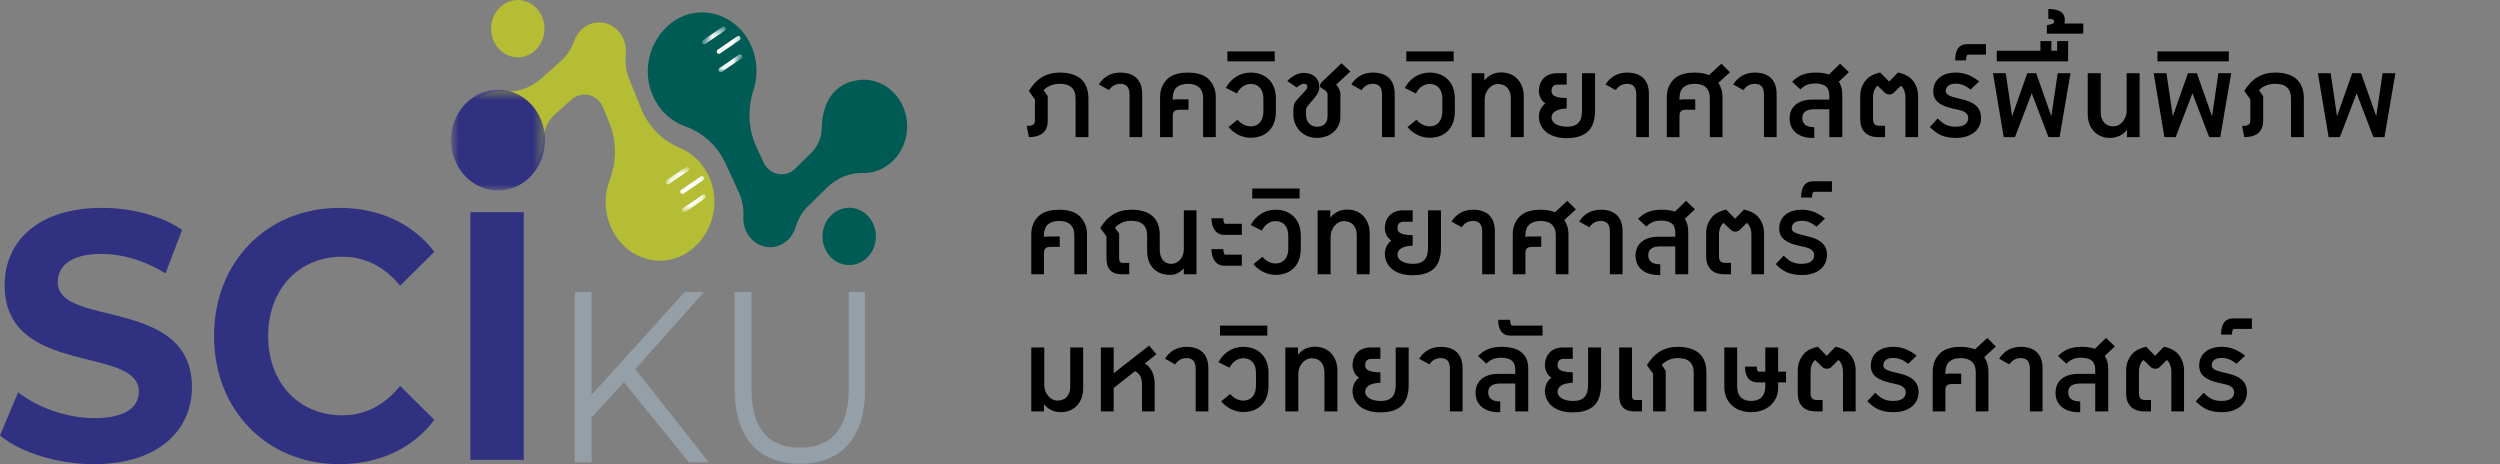 <?xml version="1.0" encoding="UTF-8"?>
<svg xmlns="http://www.w3.org/2000/svg" width="237" height="44" viewBox="0 0 237 44" fill="none">
  <rect x="0" y="0" width="237" height="44" fill="#808080" stroke="none"/>
  <path d="M103.182 13H101.966V9.371C101.966 9.112 101.932 8.892 101.863 8.712C101.797 8.531 101.7 8.385 101.57 8.272C101.443 8.157 101.286 8.074 101.098 8.023C100.91 7.972 100.694 7.946 100.45 7.946C100.318 7.946 100.186 7.957 100.054 7.979C99.922 7.999 99.792 8.032 99.662 8.078C99.535 8.125 99.41 8.186 99.285 8.261C99.163 8.337 99.046 8.431 98.934 8.543L99.325 9.114V11.469C99.325 11.699 99.295 11.896 99.234 12.062C99.175 12.226 99.097 12.365 98.999 12.48C98.902 12.592 98.79 12.683 98.663 12.751C98.536 12.819 98.406 12.872 98.274 12.908C98.143 12.945 98.012 12.97 97.883 12.982C97.756 12.994 97.641 13 97.538 13L97.33 11.934C97.535 11.942 97.691 11.927 97.798 11.89C97.906 11.851 97.983 11.801 98.029 11.74C98.075 11.679 98.1 11.612 98.102 11.539C98.107 11.466 98.11 11.397 98.11 11.334V9.429L97.538 8.62C97.885 8.044 98.298 7.611 98.776 7.32C99.257 7.027 99.82 6.881 100.464 6.881C100.918 6.881 101.314 6.934 101.651 7.042C101.99 7.147 102.272 7.302 102.497 7.507C102.721 7.709 102.89 7.96 103.002 8.258C103.117 8.555 103.177 8.896 103.182 9.279V13ZM104.167 8.005C104.394 7.641 104.681 7.363 105.027 7.17C105.376 6.977 105.769 6.881 106.206 6.881C106.548 6.881 106.848 6.926 107.107 7.016C107.366 7.106 107.582 7.238 107.755 7.412C107.929 7.585 108.059 7.799 108.147 8.052C108.235 8.306 108.279 8.596 108.279 8.92V13H107.078V8.95C107.078 8.796 107.062 8.658 107.03 8.536C107.001 8.411 106.952 8.305 106.884 8.217C106.816 8.129 106.725 8.062 106.613 8.016C106.503 7.969 106.368 7.946 106.206 7.946C105.989 7.946 105.79 7.995 105.609 8.093C105.431 8.19 105.271 8.341 105.13 8.543L104.167 8.005ZM111.176 13H109.975V9.206C109.975 8.842 110.037 8.515 110.161 8.225C110.288 7.932 110.46 7.684 110.678 7.481C110.802 7.362 110.943 7.263 111.099 7.185C111.258 7.106 111.421 7.045 111.59 7.001C111.76 6.955 111.934 6.923 112.11 6.906C112.285 6.889 112.454 6.881 112.615 6.881C112.776 6.881 112.945 6.889 113.12 6.906C113.296 6.923 113.468 6.955 113.637 7.001C113.808 7.045 113.971 7.106 114.127 7.185C114.284 7.263 114.424 7.362 114.549 7.481C114.768 7.684 114.94 7.932 115.065 8.225C115.192 8.515 115.255 8.842 115.255 9.206V13H114.054V9.309C114.054 9.072 114.021 8.868 113.955 8.697C113.889 8.526 113.794 8.386 113.67 8.276C113.548 8.164 113.397 8.081 113.219 8.027C113.041 7.973 112.84 7.946 112.615 7.946C112.171 7.946 111.823 8.051 111.571 8.261C111.322 8.469 111.19 8.793 111.176 9.235V9.459C111.308 9.429 111.472 9.415 111.67 9.415H112.674V10.404H111.791C111.669 10.404 111.569 10.417 111.491 10.444C111.413 10.471 111.349 10.511 111.3 10.565C111.254 10.616 111.221 10.681 111.201 10.759C111.184 10.837 111.176 10.928 111.176 11.033V13ZM117.324 11.348C117.402 11.446 117.49 11.534 117.588 11.612C117.688 11.69 117.791 11.756 117.896 11.81C118.003 11.864 118.112 11.905 118.221 11.934C118.331 11.964 118.438 11.978 118.54 11.978C118.75 11.978 118.932 11.943 119.086 11.872C119.24 11.799 119.367 11.7 119.467 11.575C119.569 11.448 119.645 11.3 119.694 11.129C119.745 10.955 119.771 10.769 119.771 10.568V9.342C119.771 9.154 119.747 8.977 119.701 8.811C119.655 8.642 119.581 8.496 119.481 8.371C119.384 8.244 119.257 8.144 119.1 8.071C118.944 7.998 118.757 7.961 118.54 7.961C118.416 7.961 118.292 7.982 118.17 8.023C118.048 8.062 117.931 8.121 117.819 8.199C117.706 8.275 117.603 8.369 117.507 8.481C117.415 8.593 117.334 8.72 117.266 8.862L116.215 8.334C116.334 8.105 116.477 7.901 116.643 7.723C116.812 7.542 116.996 7.39 117.196 7.265C117.399 7.141 117.614 7.045 117.841 6.979C118.068 6.914 118.301 6.881 118.54 6.881C118.923 6.881 119.264 6.94 119.562 7.06C119.862 7.177 120.115 7.344 120.32 7.562C120.527 7.777 120.685 8.035 120.792 8.338C120.902 8.638 120.957 8.973 120.957 9.342V10.587C120.957 10.916 120.911 11.231 120.818 11.531C120.725 11.829 120.58 12.092 120.382 12.319C120.187 12.543 119.937 12.723 119.631 12.857C119.329 12.992 118.965 13.059 118.54 13.059C118.359 13.059 118.175 13.037 117.987 12.993C117.799 12.949 117.615 12.884 117.434 12.799C117.256 12.711 117.084 12.604 116.918 12.48C116.754 12.353 116.605 12.207 116.471 12.04L117.324 11.348ZM116.357 4.87H120.843V5.815H116.357V4.87ZM123.722 8.62C123.783 8.552 123.833 8.487 123.872 8.426C123.913 8.365 123.934 8.305 123.934 8.247C123.934 8.132 123.899 8.049 123.828 7.998C123.757 7.944 123.673 7.922 123.575 7.932C123.529 7.937 123.479 7.95 123.425 7.972C123.374 7.994 123.319 8.022 123.26 8.056C123.204 8.088 123.148 8.125 123.092 8.166C123.036 8.208 122.981 8.249 122.927 8.291L122.03 7.675C122.555 7.165 123.075 6.91 123.59 6.91C123.814 6.91 124.017 6.942 124.198 7.005C124.381 7.069 124.537 7.159 124.667 7.276C124.796 7.391 124.896 7.531 124.967 7.697C125.038 7.861 125.073 8.044 125.073 8.247C125.073 8.442 125.028 8.626 124.938 8.8C124.847 8.97 124.723 9.151 124.564 9.342L123.919 10.103C123.873 10.157 123.844 10.22 123.832 10.294C123.819 10.367 123.813 10.449 123.813 10.539V10.883C123.813 11.037 123.835 11.182 123.879 11.319C123.923 11.456 123.989 11.575 124.077 11.678C124.165 11.78 124.273 11.862 124.403 11.923C124.532 11.982 124.681 12.011 124.85 12.011C125.179 12.011 125.428 11.923 125.597 11.748C125.768 11.569 125.853 11.326 125.853 11.019V8.95C125.853 8.898 125.841 8.848 125.816 8.8C125.792 8.748 125.76 8.701 125.721 8.657C125.682 8.613 125.639 8.574 125.593 8.54C125.549 8.505 125.506 8.477 125.465 8.455C125.389 8.421 125.321 8.385 125.26 8.345C125.199 8.304 125.158 8.255 125.139 8.199C125.119 8.14 125.127 8.072 125.161 7.994C125.195 7.913 125.271 7.817 125.388 7.705L127.175 5.994L128.014 6.774L126.662 8.034C126.711 8.078 126.76 8.132 126.809 8.195C126.858 8.259 126.9 8.33 126.937 8.408C126.976 8.486 127.008 8.57 127.032 8.66C127.057 8.751 127.069 8.847 127.069 8.95V11.052C127.069 11.347 127.013 11.619 126.9 11.868C126.788 12.115 126.633 12.327 126.435 12.506C126.238 12.684 126.003 12.823 125.732 12.923C125.461 13.023 125.167 13.073 124.85 13.073C124.522 13.073 124.223 13.017 123.952 12.905C123.681 12.79 123.448 12.635 123.253 12.44C123.058 12.242 122.904 12.012 122.792 11.751C122.679 11.49 122.619 11.212 122.612 10.916V10.374C122.612 10.172 122.639 10.002 122.693 9.865C122.746 9.726 122.829 9.595 122.942 9.473L123.722 8.62ZM128.105 8.005C128.332 7.641 128.619 7.363 128.966 7.17C129.315 6.977 129.708 6.881 130.145 6.881C130.487 6.881 130.787 6.926 131.046 7.016C131.305 7.106 131.521 7.238 131.694 7.412C131.867 7.585 131.998 7.799 132.086 8.052C132.174 8.306 132.218 8.596 132.218 8.92V13H131.016V8.95C131.016 8.796 131.001 8.658 130.969 8.536C130.94 8.411 130.891 8.305 130.822 8.217C130.754 8.129 130.664 8.062 130.551 8.016C130.442 7.969 130.306 7.946 130.145 7.946C129.928 7.946 129.729 7.995 129.548 8.093C129.37 8.19 129.21 8.341 129.068 8.543L128.105 8.005ZM134.287 11.348C134.365 11.446 134.453 11.534 134.55 11.612C134.65 11.69 134.753 11.756 134.858 11.81C134.965 11.864 135.074 11.905 135.184 11.934C135.294 11.964 135.4 11.978 135.502 11.978C135.712 11.978 135.894 11.943 136.048 11.872C136.202 11.799 136.329 11.7 136.429 11.575C136.531 11.448 136.607 11.3 136.656 11.129C136.707 10.955 136.733 10.769 136.733 10.568V9.342C136.733 9.154 136.71 8.977 136.663 8.811C136.617 8.642 136.544 8.496 136.444 8.371C136.346 8.244 136.219 8.144 136.063 8.071C135.906 7.998 135.72 7.961 135.502 7.961C135.378 7.961 135.255 7.982 135.133 8.023C135.01 8.062 134.893 8.121 134.781 8.199C134.669 8.275 134.565 8.369 134.47 8.481C134.377 8.593 134.296 8.72 134.228 8.862L133.177 8.334C133.297 8.105 133.439 7.901 133.605 7.723C133.774 7.542 133.958 7.39 134.158 7.265C134.361 7.141 134.576 7.045 134.803 6.979C135.03 6.914 135.263 6.881 135.502 6.881C135.886 6.881 136.226 6.94 136.524 7.06C136.824 7.177 137.077 7.344 137.282 7.562C137.49 7.777 137.647 8.035 137.755 8.338C137.864 8.638 137.919 8.973 137.919 9.342V10.587C137.919 10.916 137.873 11.231 137.78 11.531C137.687 11.829 137.542 12.092 137.344 12.319C137.149 12.543 136.899 12.723 136.594 12.857C136.291 12.992 135.927 13.059 135.502 13.059C135.322 13.059 135.137 13.037 134.949 12.993C134.761 12.949 134.577 12.884 134.396 12.799C134.218 12.711 134.046 12.604 133.88 12.48C133.717 12.353 133.568 12.207 133.433 12.04L134.287 11.348ZM133.32 4.87H137.806V5.815H133.32V4.87ZM140.717 6.939V7.631C140.824 7.497 140.94 7.381 141.065 7.283C141.189 7.186 141.319 7.106 141.453 7.045C141.59 6.984 141.73 6.939 141.874 6.91C142.021 6.881 142.17 6.866 142.321 6.866C142.643 6.866 142.935 6.922 143.196 7.034C143.46 7.147 143.684 7.303 143.87 7.503C144.056 7.703 144.198 7.943 144.298 8.221C144.401 8.497 144.452 8.8 144.452 9.129V13H143.222V9.309C143.222 9.072 143.189 8.869 143.123 8.701C143.059 8.53 142.972 8.389 142.859 8.28C142.747 8.17 142.616 8.089 142.467 8.038C142.319 7.987 142.16 7.961 141.991 7.961C141.838 7.961 141.686 7.999 141.537 8.074C141.388 8.148 141.255 8.251 141.138 8.386C141.021 8.518 140.926 8.675 140.852 8.858C140.782 9.041 140.746 9.241 140.746 9.459V13H139.516V6.939H140.717ZM148.524 10.286C148.273 10.294 148.057 10.321 147.876 10.367C147.696 10.411 147.547 10.471 147.429 10.546C147.312 10.622 147.226 10.711 147.169 10.814C147.113 10.916 147.085 11.03 147.085 11.154C147.085 11.274 147.119 11.386 147.188 11.491C147.259 11.596 147.357 11.688 147.484 11.766C147.614 11.842 147.768 11.901 147.946 11.945C148.124 11.989 148.322 12.011 148.539 12.011C148.825 12.011 149.06 11.975 149.246 11.901C149.431 11.826 149.578 11.721 149.685 11.586C149.795 11.45 149.871 11.287 149.912 11.099C149.956 10.911 149.978 10.705 149.978 10.48V6.939H151.209V10.48C151.209 10.881 151.161 11.242 151.066 11.565C150.973 11.887 150.822 12.161 150.612 12.388C150.402 12.613 150.126 12.786 149.784 12.908C149.445 13.03 149.03 13.092 148.539 13.092C148.156 13.092 147.824 13.055 147.543 12.982C147.265 12.908 147.027 12.813 146.829 12.696C146.634 12.576 146.474 12.443 146.349 12.297C146.227 12.148 146.131 12 146.06 11.854C145.991 11.705 145.945 11.565 145.921 11.433C145.896 11.298 145.884 11.186 145.884 11.096C145.884 10.847 145.933 10.611 146.031 10.389C146.131 10.167 146.287 9.973 146.499 9.807C146.297 9.663 146.146 9.494 146.049 9.301C145.954 9.108 145.899 8.891 145.884 8.649C145.884 8.413 145.921 8.19 145.994 7.983C146.067 7.775 146.175 7.595 146.316 7.441C146.46 7.285 146.638 7.163 146.851 7.075C147.066 6.984 147.313 6.939 147.594 6.939H148.524V8.02H147.715C147.595 8.02 147.495 8.033 147.415 8.06C147.334 8.087 147.27 8.127 147.221 8.181C147.172 8.232 147.136 8.298 147.115 8.378C147.095 8.459 147.085 8.554 147.085 8.664C147.085 8.767 147.113 8.857 147.169 8.935C147.226 9.011 147.312 9.075 147.429 9.129C147.547 9.18 147.696 9.221 147.876 9.25C148.057 9.277 148.273 9.291 148.524 9.294V10.286ZM152.205 8.005C152.432 7.641 152.719 7.363 153.065 7.17C153.414 6.977 153.807 6.881 154.244 6.881C154.586 6.881 154.887 6.926 155.145 7.016C155.404 7.106 155.62 7.238 155.794 7.412C155.967 7.585 156.098 7.799 156.185 8.052C156.273 8.306 156.317 8.596 156.317 8.92V13H155.116V8.95C155.116 8.796 155.1 8.658 155.068 8.536C155.039 8.411 154.99 8.305 154.922 8.217C154.854 8.129 154.763 8.062 154.651 8.016C154.541 7.969 154.406 7.946 154.244 7.946C154.027 7.946 153.828 7.995 153.648 8.093C153.469 8.19 153.309 8.341 153.168 8.543L152.205 8.005ZM159.214 9.459C159.346 9.429 159.51 9.415 159.708 9.415H160.712V10.404H159.829C159.707 10.404 159.607 10.417 159.529 10.444C159.451 10.471 159.387 10.511 159.338 10.565C159.292 10.616 159.259 10.681 159.239 10.759C159.222 10.837 159.214 10.928 159.214 11.033V13H158.013V9.206C158.013 8.842 158.075 8.515 158.199 8.225C158.326 7.932 158.498 7.684 158.716 7.481C158.84 7.362 158.981 7.263 159.137 7.185C159.296 7.106 159.459 7.045 159.628 7.001C159.799 6.955 159.972 6.923 160.148 6.906C160.323 6.889 160.492 6.881 160.653 6.881C160.873 6.881 161.1 6.898 161.334 6.932C161.571 6.966 161.799 7.028 162.019 7.119L163.187 6.038L163.997 6.851L162.902 7.855C163.024 8.035 163.119 8.239 163.187 8.466C163.258 8.693 163.293 8.94 163.293 9.206V13H162.092V9.309C162.092 9.072 162.059 8.868 161.993 8.697C161.927 8.526 161.832 8.386 161.708 8.276C161.586 8.164 161.435 8.081 161.257 8.027C161.079 7.973 160.878 7.946 160.653 7.946C160.201 7.946 159.85 8.055 159.598 8.272C159.349 8.487 159.221 8.823 159.214 9.279V9.459ZM164.311 8.005C164.538 7.641 164.825 7.363 165.172 7.17C165.521 6.977 165.914 6.881 166.351 6.881C166.693 6.881 166.993 6.926 167.252 7.016C167.511 7.106 167.727 7.238 167.9 7.412C168.074 7.585 168.204 7.799 168.292 8.052C168.38 8.306 168.424 8.596 168.424 8.92V13H167.223V8.95C167.223 8.796 167.207 8.658 167.175 8.536C167.146 8.411 167.097 8.305 167.029 8.217C166.96 8.129 166.87 8.062 166.758 8.016C166.648 7.969 166.512 7.946 166.351 7.946C166.134 7.946 165.935 7.995 165.754 8.093C165.576 8.19 165.416 8.341 165.274 8.543L164.311 8.005ZM171.8 13.073C171.51 13.073 171.235 13.035 170.976 12.96C170.717 12.884 170.489 12.771 170.291 12.619C170.096 12.465 169.941 12.273 169.826 12.04C169.712 11.806 169.654 11.531 169.654 11.217C169.654 10.965 169.699 10.732 169.79 10.517C169.88 10.3 170.014 10.112 170.193 9.953C170.373 9.794 170.597 9.67 170.863 9.58C171.131 9.489 171.444 9.444 171.8 9.444H173.419V9.056C173.419 8.865 173.393 8.699 173.342 8.558C173.293 8.414 173.214 8.294 173.104 8.199C172.996 8.104 172.857 8.033 172.686 7.987C172.516 7.938 172.309 7.913 172.068 7.913C171.902 7.913 171.751 7.927 171.617 7.954C171.485 7.98 171.363 8.018 171.251 8.067C171.141 8.116 171.038 8.175 170.943 8.243C170.85 8.311 170.76 8.387 170.672 8.47L169.892 7.749C170.046 7.592 170.205 7.459 170.368 7.349C170.534 7.237 170.708 7.147 170.888 7.078C171.071 7.01 171.264 6.96 171.467 6.928C171.67 6.896 171.886 6.881 172.115 6.881C172.608 6.881 173.033 6.94 173.39 7.06L174.441 6.038L175.279 6.837L174.32 7.749C174.432 7.907 174.515 8.087 174.569 8.287C174.622 8.487 174.649 8.708 174.649 8.95V13H173.419V10.36H171.965C171.601 10.36 171.325 10.43 171.137 10.572C170.949 10.711 170.855 10.92 170.855 11.198C170.855 11.469 170.947 11.68 171.13 11.832C171.316 11.981 171.604 12.055 171.994 12.055V13.073H171.8ZM177.996 8.126C177.862 8.231 177.756 8.382 177.678 8.58C177.602 8.778 177.564 9.001 177.564 9.25V11.275C177.564 11.38 177.574 11.473 177.594 11.553C177.613 11.634 177.645 11.701 177.689 11.755C177.735 11.809 177.796 11.85 177.872 11.879C177.95 11.906 178.048 11.92 178.165 11.92H178.703V13H178.059C177.773 13 177.523 12.96 177.308 12.879C177.095 12.799 176.917 12.684 176.773 12.535C176.632 12.386 176.525 12.207 176.455 11.997C176.384 11.784 176.348 11.549 176.348 11.29V9.129C176.348 8.768 176.413 8.442 176.542 8.151C176.674 7.858 176.85 7.609 177.07 7.404C177.204 7.285 177.371 7.181 177.572 7.093C177.774 7.003 177.996 6.927 178.238 6.866L179.091 7.734L179.934 6.866C180.175 6.917 180.399 6.99 180.604 7.086C180.811 7.178 180.982 7.285 181.116 7.404C181.351 7.617 181.529 7.869 181.651 8.162C181.776 8.453 181.838 8.775 181.838 9.129V13H180.637V9.25C180.637 9.13 180.627 9.014 180.607 8.902C180.588 8.79 180.559 8.685 180.52 8.587C180.483 8.489 180.438 8.402 180.384 8.323C180.33 8.243 180.271 8.177 180.205 8.126L179.542 8.785C179.483 8.846 179.415 8.89 179.337 8.917C179.259 8.944 179.179 8.957 179.099 8.957C179.021 8.955 178.944 8.939 178.868 8.909C178.792 8.88 178.728 8.839 178.674 8.785L177.996 8.126ZM187.803 11.184C187.803 11.433 187.754 11.671 187.657 11.898C187.559 12.125 187.411 12.326 187.214 12.502C187.016 12.675 186.767 12.815 186.467 12.919C186.169 13.022 185.82 13.073 185.419 13.073C185.139 13.073 184.885 13.053 184.658 13.011C184.433 12.972 184.223 12.911 184.028 12.828C183.835 12.742 183.65 12.635 183.475 12.506C183.301 12.376 183.124 12.221 182.944 12.04L183.694 11.231C183.826 11.363 183.953 11.478 184.075 11.575C184.197 11.673 184.324 11.755 184.456 11.821C184.588 11.884 184.73 11.932 184.881 11.964C185.032 11.995 185.202 12.011 185.39 12.011C185.615 12.011 185.803 11.989 185.954 11.945C186.108 11.901 186.231 11.842 186.324 11.766C186.419 11.69 186.486 11.602 186.525 11.502C186.567 11.402 186.588 11.296 186.588 11.184C186.588 11.066 186.562 10.966 186.511 10.883C186.462 10.798 186.396 10.726 186.313 10.667C186.232 10.606 186.138 10.556 186.031 10.517C185.926 10.478 185.817 10.445 185.705 10.418L185.225 10.316C184.92 10.247 184.647 10.169 184.405 10.081C184.166 9.991 183.962 9.881 183.793 9.752C183.625 9.622 183.495 9.469 183.405 9.29C183.317 9.11 183.273 8.896 183.273 8.649C183.273 8.405 183.318 8.176 183.409 7.961C183.499 7.746 183.633 7.559 183.812 7.401C183.99 7.239 184.212 7.113 184.478 7.02C184.744 6.927 185.053 6.881 185.405 6.881C185.617 6.881 185.82 6.899 186.013 6.936C186.205 6.97 186.391 7.022 186.569 7.093C186.75 7.164 186.927 7.252 187.1 7.357C187.274 7.459 187.448 7.58 187.624 7.719L186.815 8.485C186.697 8.394 186.583 8.315 186.47 8.247C186.36 8.178 186.248 8.121 186.133 8.074C186.021 8.028 185.905 7.993 185.785 7.968C185.666 7.944 185.539 7.932 185.405 7.932C185.236 7.932 185.092 7.95 184.973 7.987C184.853 8.023 184.755 8.074 184.68 8.14C184.604 8.204 184.548 8.28 184.511 8.367C184.477 8.455 184.46 8.549 184.46 8.649C184.46 8.728 184.482 8.797 184.526 8.858C184.57 8.917 184.632 8.97 184.713 9.019C184.793 9.066 184.892 9.11 185.009 9.151C185.126 9.19 185.258 9.228 185.405 9.265L185.958 9.4C186.214 9.459 186.453 9.532 186.675 9.62C186.9 9.708 187.095 9.821 187.261 9.96C187.43 10.097 187.562 10.266 187.657 10.466C187.754 10.664 187.803 10.903 187.803 11.184ZM185.35 5.723C185.35 5.504 185.367 5.313 185.401 5.152C185.433 4.991 185.477 4.853 185.533 4.738C185.589 4.624 185.656 4.531 185.734 4.46C185.81 4.387 185.89 4.329 185.976 4.288C186.061 4.246 186.15 4.218 186.243 4.204C186.336 4.189 186.427 4.182 186.518 4.182H188.272V5.185H186.595C186.519 5.185 186.465 5.231 186.434 5.324C186.399 5.417 186.382 5.55 186.382 5.723H185.35ZM193.029 6.939L194.468 11.019L195.069 6.939H196.284L195.248 13H194.197L192.608 8.844L191.018 13H189.953L188.935 6.939H190.147L190.747 11.019L192.187 6.939H193.029ZM189.293 4.812H193.432V3.896H194.468V4.812H195.021V3.896H196.057V5.815H189.293V4.812ZM197.496 2.23V3.189H194.047V2.395L194.512 2.274C194.653 2.242 194.724 2.153 194.724 2.006C194.724 1.85 194.543 1.779 194.182 1.794V0.849C194.421 0.849 194.637 0.869 194.83 0.908C195.023 0.947 195.188 1.009 195.325 1.094C195.459 1.177 195.563 1.286 195.636 1.42C195.707 1.552 195.742 1.712 195.742 1.9C195.742 1.961 195.741 2.016 195.739 2.065C195.734 2.114 195.72 2.169 195.698 2.23H197.496ZM201.638 13V12.312C201.421 12.58 201.173 12.774 200.895 12.894C200.619 13.013 200.332 13.073 200.034 13.073C199.712 13.073 199.42 13.017 199.159 12.905C198.898 12.793 198.674 12.636 198.489 12.436C198.306 12.236 198.164 11.998 198.064 11.722C197.966 11.444 197.917 11.14 197.917 10.81V6.939H199.148V10.631C199.148 10.867 199.18 11.071 199.243 11.242C199.306 11.411 199.393 11.55 199.503 11.66C199.613 11.77 199.741 11.85 199.888 11.901C200.036 11.953 200.195 11.978 200.364 11.978C200.517 11.978 200.669 11.942 200.818 11.868C200.967 11.793 201.1 11.689 201.217 11.557C201.334 11.423 201.428 11.264 201.499 11.081C201.572 10.898 201.609 10.698 201.609 10.48V6.939H202.836V13H201.638ZM208.263 6.939L209.702 11.019L210.302 6.939H211.518L210.482 13H209.431L207.842 8.844L206.252 13H205.186L204.168 6.939H205.381L205.981 11.019L207.42 6.939H208.263ZM204.527 4.87H211.291V5.815H204.527V4.87ZM218.403 13H217.187V9.371C217.187 9.112 217.153 8.892 217.084 8.712C217.018 8.531 216.921 8.385 216.791 8.272C216.664 8.157 216.507 8.074 216.319 8.023C216.131 7.972 215.915 7.946 215.671 7.946C215.539 7.946 215.407 7.957 215.275 7.979C215.143 7.999 215.013 8.032 214.883 8.078C214.756 8.125 214.631 8.186 214.506 8.261C214.384 8.337 214.267 8.431 214.155 8.543L214.547 9.114V11.469C214.547 11.699 214.516 11.896 214.455 12.062C214.396 12.226 214.318 12.365 214.221 12.48C214.123 12.592 214.011 12.683 213.884 12.751C213.757 12.819 213.627 12.872 213.496 12.908C213.364 12.945 213.233 12.97 213.104 12.982C212.977 12.994 212.862 13 212.759 13L212.551 11.934C212.756 11.942 212.912 11.927 213.019 11.89C213.127 11.851 213.204 11.801 213.25 11.74C213.297 11.679 213.321 11.612 213.323 11.539C213.328 11.466 213.331 11.397 213.331 11.334V9.429L212.759 8.62C213.106 8.044 213.519 7.611 213.997 7.32C214.478 7.027 215.041 6.881 215.685 6.881C216.14 6.881 216.535 6.934 216.872 7.042C217.211 7.147 217.493 7.302 217.718 7.507C217.943 7.709 218.111 7.96 218.223 8.258C218.338 8.555 218.398 8.896 218.403 9.279V13ZM223.83 6.939L225.269 11.019L225.87 6.939H227.085L226.049 13H224.998L223.409 8.844L221.819 13H220.754L219.736 6.939H220.948L221.548 11.019L222.988 6.939H223.83ZM98.967 26H97.765V22.206C97.765 21.842 97.828 21.515 97.952 21.225C98.079 20.932 98.251 20.684 98.469 20.481C98.593 20.362 98.733 20.263 98.89 20.185C99.048 20.106 99.212 20.045 99.38 20.002C99.551 19.955 99.725 19.923 99.9 19.906C100.076 19.889 100.245 19.881 100.406 19.881C100.567 19.881 100.735 19.889 100.911 19.906C101.087 19.923 101.259 19.955 101.427 20.002C101.598 20.045 101.762 20.106 101.918 20.185C102.074 20.263 102.215 20.362 102.339 20.481C102.559 20.684 102.731 20.932 102.856 21.225C102.983 21.515 103.046 21.842 103.046 22.206V26H101.845V22.309C101.845 22.072 101.812 21.868 101.746 21.697C101.68 21.526 101.585 21.386 101.46 21.276C101.338 21.164 101.188 21.081 101.01 21.027C100.832 20.973 100.63 20.946 100.406 20.946C99.961 20.946 99.614 21.051 99.362 21.261C99.113 21.469 98.981 21.794 98.967 22.235V22.459C99.098 22.429 99.263 22.415 99.461 22.415H100.464V23.404H99.582C99.46 23.404 99.36 23.417 99.281 23.444C99.203 23.471 99.14 23.511 99.091 23.565C99.045 23.616 99.012 23.681 98.992 23.759C98.975 23.837 98.967 23.928 98.967 24.033V26ZM104.892 22.415L104.306 21.605C104.66 21.027 105.078 20.595 105.562 20.309C106.045 20.023 106.602 19.881 107.232 19.881C107.688 19.881 108.086 19.933 108.426 20.038C108.767 20.143 109.051 20.297 109.275 20.5C109.5 20.702 109.667 20.951 109.777 21.247C109.889 21.542 109.945 21.881 109.945 22.265V23.616C109.945 23.833 109.969 24.029 110.015 24.202C110.061 24.373 110.131 24.519 110.224 24.641C110.317 24.761 110.43 24.852 110.564 24.916C110.701 24.98 110.86 25.011 111.04 25.011C111.197 25.011 111.347 24.978 111.491 24.912C111.635 24.846 111.761 24.754 111.868 24.634C111.978 24.512 112.065 24.366 112.128 24.195C112.194 24.021 112.227 23.828 112.227 23.616V19.939H113.424V26H112.227V25.462C112.036 25.65 111.839 25.796 111.634 25.901C111.429 26.006 111.202 26.059 110.952 26.059C110.623 26.059 110.323 26.01 110.052 25.912C109.781 25.814 109.549 25.669 109.356 25.476C109.163 25.283 109.013 25.043 108.905 24.755C108.8 24.467 108.748 24.132 108.748 23.752V22.356C108.748 22.097 108.714 21.878 108.645 21.697C108.577 21.516 108.477 21.37 108.345 21.258C108.216 21.143 108.056 21.06 107.865 21.009C107.677 20.957 107.461 20.932 107.217 20.932C107.088 20.932 106.957 20.943 106.825 20.965C106.696 20.987 106.567 21.023 106.437 21.075C106.308 21.126 106.181 21.193 106.056 21.276C105.932 21.356 105.813 21.456 105.701 21.576C105.762 21.681 105.827 21.78 105.895 21.873C105.966 21.963 106.032 22.053 106.093 22.144V24.455C106.093 24.525 106.098 24.59 106.108 24.649C106.117 24.705 106.134 24.754 106.159 24.795C106.186 24.834 106.222 24.865 106.269 24.887C106.315 24.909 106.376 24.92 106.452 24.92H107.052V26H106.331C106.072 26 105.851 25.965 105.668 25.894C105.487 25.823 105.338 25.722 105.221 25.59C105.107 25.458 105.022 25.298 104.969 25.11C104.917 24.92 104.892 24.706 104.892 24.469V22.415ZM115.969 23.616C115.977 23.775 115.995 23.902 116.024 23.997C116.056 24.092 116.099 24.14 116.153 24.14H117.727V25.191H116.032C115.9 25.191 115.764 25.165 115.625 25.114C115.488 25.062 115.363 24.976 115.248 24.854C115.136 24.732 115.042 24.571 114.966 24.37C114.893 24.168 114.852 23.916 114.845 23.616H115.969ZM115.969 20.69C115.977 20.849 115.995 20.976 116.024 21.071C116.056 21.166 116.099 21.214 116.153 21.214H117.727V22.265H116.032C115.9 22.265 115.764 22.239 115.625 22.188C115.488 22.137 115.363 22.05 115.248 21.928C115.136 21.806 115.042 21.645 114.966 21.444C114.893 21.242 114.852 20.99 114.845 20.69H115.969ZM119.683 24.348C119.761 24.446 119.849 24.534 119.946 24.612C120.046 24.69 120.149 24.756 120.254 24.81C120.361 24.863 120.47 24.905 120.58 24.934C120.69 24.964 120.796 24.978 120.898 24.978C121.108 24.978 121.29 24.943 121.444 24.872C121.598 24.799 121.725 24.7 121.825 24.575C121.928 24.448 122.003 24.3 122.052 24.129C122.103 23.955 122.129 23.769 122.129 23.568V22.342C122.129 22.154 122.106 21.977 122.059 21.811C122.013 21.642 121.94 21.496 121.84 21.371C121.742 21.244 121.615 21.144 121.459 21.071C121.303 20.998 121.116 20.961 120.898 20.961C120.774 20.961 120.651 20.982 120.529 21.023C120.407 21.062 120.289 21.121 120.177 21.199C120.065 21.275 119.961 21.369 119.866 21.481C119.773 21.593 119.692 21.72 119.624 21.862L118.573 21.334C118.693 21.105 118.835 20.901 119.002 20.723C119.17 20.542 119.354 20.39 119.554 20.265C119.757 20.141 119.972 20.045 120.199 19.98C120.426 19.914 120.659 19.881 120.898 19.881C121.282 19.881 121.622 19.94 121.92 20.06C122.221 20.177 122.473 20.345 122.678 20.562C122.886 20.777 123.043 21.035 123.151 21.338C123.261 21.638 123.315 21.973 123.315 22.342V23.587C123.315 23.916 123.269 24.231 123.176 24.532C123.084 24.829 122.938 25.092 122.741 25.319C122.545 25.544 122.295 25.723 121.99 25.857C121.687 25.991 121.323 26.059 120.898 26.059C120.718 26.059 120.533 26.037 120.346 25.993C120.158 25.949 119.973 25.884 119.793 25.799C119.614 25.711 119.442 25.605 119.276 25.48C119.113 25.353 118.964 25.206 118.829 25.041L119.683 24.348ZM118.716 17.87H123.202V18.815H118.716V17.87ZM126.113 19.939V20.631C126.22 20.497 126.336 20.381 126.461 20.283C126.585 20.186 126.715 20.106 126.849 20.045C126.986 19.984 127.126 19.939 127.27 19.91C127.417 19.881 127.566 19.866 127.717 19.866C128.039 19.866 128.331 19.922 128.592 20.034C128.856 20.147 129.081 20.303 129.266 20.503C129.452 20.703 129.594 20.943 129.695 21.221C129.797 21.497 129.848 21.8 129.848 22.129V26H128.618V22.309C128.618 22.072 128.585 21.869 128.519 21.701C128.456 21.53 128.368 21.389 128.255 21.279C128.143 21.17 128.012 21.089 127.864 21.038C127.715 20.987 127.556 20.961 127.387 20.961C127.234 20.961 127.082 20.999 126.933 21.075C126.784 21.148 126.651 21.252 126.534 21.386C126.417 21.518 126.322 21.675 126.249 21.858C126.178 22.041 126.142 22.241 126.142 22.459V26H124.912V19.939H126.113ZM133.921 23.286C133.669 23.294 133.453 23.321 133.272 23.367C133.092 23.411 132.943 23.471 132.826 23.546C132.708 23.622 132.622 23.711 132.566 23.814C132.509 23.916 132.481 24.03 132.481 24.154C132.481 24.274 132.515 24.386 132.584 24.491C132.655 24.596 132.754 24.688 132.88 24.766C133.01 24.842 133.164 24.901 133.342 24.945C133.52 24.989 133.718 25.011 133.935 25.011C134.221 25.011 134.456 24.975 134.642 24.901C134.827 24.826 134.974 24.721 135.081 24.586C135.191 24.45 135.267 24.287 135.308 24.099C135.352 23.911 135.374 23.705 135.374 23.48V19.939H136.605V23.48C136.605 23.881 136.557 24.242 136.462 24.564C136.369 24.887 136.218 25.161 136.008 25.388C135.798 25.613 135.522 25.786 135.18 25.908C134.841 26.03 134.426 26.092 133.935 26.092C133.552 26.092 133.22 26.055 132.939 25.982C132.661 25.908 132.423 25.813 132.225 25.696C132.03 25.576 131.87 25.443 131.745 25.297C131.623 25.148 131.527 25 131.456 24.854C131.388 24.705 131.341 24.564 131.317 24.433C131.292 24.298 131.28 24.186 131.28 24.096C131.28 23.847 131.329 23.611 131.427 23.389C131.527 23.167 131.683 22.973 131.895 22.807C131.693 22.663 131.543 22.494 131.445 22.301C131.35 22.108 131.295 21.891 131.28 21.649C131.28 21.413 131.317 21.19 131.39 20.983C131.463 20.775 131.571 20.595 131.712 20.441C131.856 20.285 132.035 20.163 132.247 20.075C132.462 19.984 132.71 19.939 132.99 19.939H133.921V21.02H133.111C132.992 21.02 132.891 21.033 132.811 21.06C132.73 21.087 132.666 21.127 132.617 21.181C132.568 21.232 132.533 21.298 132.511 21.378C132.491 21.459 132.481 21.554 132.481 21.664C132.481 21.767 132.509 21.857 132.566 21.935C132.622 22.011 132.708 22.075 132.826 22.129C132.943 22.18 133.092 22.221 133.272 22.25C133.453 22.277 133.669 22.291 133.921 22.294V23.286ZM137.601 21.005C137.828 20.641 138.115 20.363 138.461 20.17C138.81 19.977 139.204 19.881 139.641 19.881C139.982 19.881 140.283 19.926 140.541 20.016C140.8 20.106 141.016 20.238 141.19 20.412C141.363 20.585 141.494 20.799 141.581 21.052C141.669 21.306 141.713 21.596 141.713 21.92V26H140.512V21.95C140.512 21.796 140.496 21.658 140.465 21.536C140.435 21.411 140.386 21.305 140.318 21.217C140.25 21.129 140.159 21.062 140.047 21.016C139.937 20.97 139.802 20.946 139.641 20.946C139.423 20.946 139.224 20.995 139.044 21.093C138.865 21.19 138.706 21.341 138.564 21.543L137.601 21.005ZM144.61 22.459C144.742 22.429 144.907 22.415 145.104 22.415H146.108V23.404H145.225C145.103 23.404 145.003 23.417 144.925 23.444C144.847 23.471 144.783 23.511 144.734 23.565C144.688 23.616 144.655 23.681 144.636 23.759C144.618 23.837 144.61 23.928 144.61 24.033V26H143.409V22.206C143.409 21.842 143.471 21.515 143.596 21.225C143.722 20.932 143.895 20.684 144.112 20.481C144.236 20.362 144.377 20.263 144.533 20.185C144.692 20.106 144.855 20.045 145.024 20.002C145.195 19.955 145.368 19.923 145.544 19.906C145.72 19.889 145.888 19.881 146.049 19.881C146.269 19.881 146.496 19.898 146.73 19.932C146.967 19.966 147.195 20.028 147.415 20.119L148.583 19.038L149.393 19.851L148.298 20.855C148.42 21.035 148.515 21.239 148.583 21.466C148.654 21.693 148.69 21.94 148.69 22.206V26H147.488V22.309C147.488 22.072 147.455 21.868 147.389 21.697C147.324 21.526 147.228 21.386 147.104 21.276C146.982 21.164 146.832 21.081 146.653 21.027C146.475 20.973 146.274 20.946 146.049 20.946C145.597 20.946 145.246 21.055 144.994 21.272C144.745 21.487 144.617 21.823 144.61 22.279V22.459ZM149.707 21.005C149.934 20.641 150.221 20.363 150.568 20.17C150.917 19.977 151.31 19.881 151.747 19.881C152.089 19.881 152.389 19.926 152.648 20.016C152.907 20.106 153.123 20.238 153.296 20.412C153.47 20.585 153.6 20.799 153.688 21.052C153.776 21.306 153.82 21.596 153.82 21.92V26H152.619V21.95C152.619 21.796 152.603 21.658 152.571 21.536C152.542 21.411 152.493 21.305 152.425 21.217C152.356 21.129 152.266 21.062 152.154 21.016C152.044 20.97 151.908 20.946 151.747 20.946C151.53 20.946 151.331 20.995 151.15 21.093C150.972 21.19 150.812 21.341 150.671 21.543L149.707 21.005ZM157.196 26.073C156.906 26.073 156.631 26.035 156.372 25.96C156.114 25.884 155.885 25.77 155.688 25.619C155.492 25.465 155.337 25.273 155.222 25.041C155.108 24.806 155.05 24.532 155.05 24.217C155.05 23.965 155.095 23.732 155.186 23.517C155.276 23.3 155.41 23.112 155.589 22.953C155.769 22.794 155.993 22.67 156.259 22.58C156.527 22.489 156.84 22.444 157.196 22.444H158.815V22.056C158.815 21.866 158.789 21.7 158.738 21.558C158.689 21.414 158.61 21.294 158.5 21.199C158.393 21.104 158.253 21.033 158.083 20.987C157.912 20.938 157.705 20.913 157.464 20.913C157.298 20.913 157.147 20.927 157.013 20.954C156.881 20.98 156.759 21.018 156.647 21.067C156.537 21.116 156.435 21.175 156.339 21.243C156.247 21.311 156.156 21.387 156.068 21.47L155.288 20.748C155.442 20.592 155.601 20.459 155.764 20.349C155.93 20.237 156.104 20.147 156.284 20.078C156.468 20.01 156.66 19.96 156.863 19.928C157.066 19.896 157.282 19.881 157.511 19.881C158.004 19.881 158.429 19.94 158.786 20.06L159.837 19.038L160.675 19.837L159.716 20.748C159.828 20.907 159.911 21.087 159.965 21.287C160.019 21.487 160.045 21.708 160.045 21.95V26H158.815V23.36H157.361C156.997 23.36 156.721 23.43 156.533 23.572C156.345 23.711 156.251 23.92 156.251 24.198C156.251 24.469 156.343 24.68 156.526 24.832C156.712 24.981 157 25.055 157.39 25.055V26.073H157.196ZM163.392 21.126C163.258 21.231 163.152 21.382 163.074 21.58C162.998 21.778 162.96 22.001 162.96 22.25V24.275C162.96 24.38 162.97 24.473 162.99 24.553C163.009 24.634 163.041 24.701 163.085 24.755C163.131 24.809 163.192 24.85 163.268 24.879C163.346 24.906 163.444 24.92 163.561 24.92H164.099V26H163.455C163.169 26 162.919 25.96 162.704 25.879C162.492 25.799 162.313 25.684 162.169 25.535C162.028 25.386 161.921 25.206 161.851 24.997C161.78 24.784 161.744 24.549 161.744 24.29V22.129C161.744 21.768 161.809 21.442 161.939 21.151C162.07 20.858 162.246 20.609 162.466 20.404C162.6 20.285 162.767 20.181 162.968 20.093C163.17 20.003 163.392 19.927 163.634 19.866L164.487 20.734L165.33 19.866C165.571 19.917 165.795 19.991 166 20.086C166.207 20.178 166.378 20.285 166.513 20.404C166.747 20.617 166.925 20.869 167.047 21.162C167.172 21.453 167.234 21.775 167.234 22.129V26H166.033V22.25C166.033 22.13 166.023 22.014 166.004 21.902C165.984 21.79 165.955 21.685 165.916 21.587C165.879 21.489 165.834 21.402 165.78 21.323C165.726 21.243 165.667 21.177 165.601 21.126L164.938 21.785C164.879 21.846 164.811 21.89 164.733 21.917C164.655 21.944 164.575 21.957 164.495 21.957C164.417 21.955 164.34 21.939 164.264 21.909C164.188 21.88 164.124 21.839 164.07 21.785L163.392 21.126ZM173.199 24.184C173.199 24.433 173.151 24.671 173.053 24.898C172.955 25.125 172.808 25.326 172.61 25.502C172.412 25.675 172.163 25.814 171.863 25.919C171.565 26.022 171.216 26.073 170.815 26.073C170.535 26.073 170.281 26.052 170.054 26.011C169.829 25.972 169.619 25.911 169.424 25.828C169.231 25.742 169.047 25.635 168.871 25.506C168.697 25.376 168.52 25.221 168.34 25.041L169.091 24.231C169.222 24.363 169.349 24.478 169.471 24.575C169.593 24.673 169.72 24.755 169.852 24.821C169.984 24.884 170.126 24.932 170.277 24.964C170.428 24.995 170.598 25.011 170.786 25.011C171.011 25.011 171.199 24.989 171.35 24.945C171.504 24.901 171.627 24.842 171.72 24.766C171.815 24.69 171.882 24.602 171.921 24.502C171.963 24.402 171.984 24.296 171.984 24.184C171.984 24.066 171.958 23.966 171.907 23.883C171.858 23.798 171.792 23.726 171.709 23.667C171.628 23.606 171.534 23.556 171.427 23.517C171.322 23.478 171.213 23.445 171.101 23.418L170.621 23.316C170.316 23.247 170.043 23.169 169.801 23.081C169.562 22.991 169.358 22.881 169.189 22.752C169.021 22.622 168.892 22.468 168.801 22.29C168.713 22.11 168.669 21.896 168.669 21.649C168.669 21.405 168.715 21.176 168.805 20.961C168.895 20.746 169.029 20.559 169.208 20.401C169.386 20.239 169.608 20.113 169.874 20.02C170.14 19.927 170.449 19.881 170.801 19.881C171.013 19.881 171.216 19.899 171.409 19.936C171.602 19.97 171.787 20.022 171.965 20.093C172.146 20.164 172.323 20.252 172.496 20.357C172.67 20.459 172.844 20.58 173.02 20.719L172.211 21.485C172.093 21.394 171.979 21.315 171.866 21.247C171.757 21.178 171.644 21.121 171.529 21.075C171.417 21.028 171.301 20.993 171.182 20.968C171.062 20.944 170.935 20.932 170.801 20.932C170.632 20.932 170.488 20.95 170.369 20.987C170.249 21.023 170.151 21.075 170.076 21.14C170 21.204 169.944 21.279 169.907 21.367C169.873 21.455 169.856 21.549 169.856 21.649C169.856 21.727 169.878 21.797 169.922 21.858C169.966 21.917 170.028 21.971 170.109 22.019C170.189 22.066 170.288 22.11 170.405 22.151C170.522 22.19 170.654 22.228 170.801 22.265L171.354 22.4C171.61 22.459 171.849 22.532 172.071 22.62C172.296 22.708 172.491 22.821 172.657 22.96C172.826 23.097 172.958 23.266 173.053 23.466C173.151 23.664 173.199 23.903 173.199 24.184ZM170.746 18.723C170.746 18.504 170.763 18.313 170.797 18.152C170.829 17.991 170.873 17.853 170.929 17.738C170.985 17.623 171.052 17.531 171.13 17.46C171.206 17.387 171.286 17.329 171.372 17.288C171.457 17.246 171.546 17.218 171.639 17.204C171.732 17.189 171.824 17.182 171.914 17.182H173.668V18.185H171.991C171.915 18.185 171.861 18.231 171.83 18.324C171.795 18.417 171.778 18.55 171.778 18.723H170.746ZM97.765 39V32.939H98.996V36.48C98.996 36.698 99.031 36.898 99.102 37.081C99.175 37.264 99.27 37.423 99.388 37.557C99.505 37.689 99.638 37.793 99.787 37.868C99.936 37.942 100.087 37.978 100.241 37.978C100.409 37.978 100.567 37.953 100.713 37.901C100.862 37.85 100.992 37.77 101.102 37.66C101.211 37.55 101.298 37.411 101.362 37.242C101.425 37.071 101.457 36.867 101.457 36.631V32.939H102.684V36.81C102.684 37.14 102.634 37.444 102.533 37.722C102.436 37.998 102.294 38.236 102.109 38.436C101.926 38.636 101.703 38.792 101.442 38.905C101.183 39.017 100.893 39.073 100.571 39.073C100.419 39.073 100.27 39.059 100.124 39.029C99.98 39 99.839 38.955 99.703 38.894C99.568 38.833 99.439 38.755 99.314 38.659C99.19 38.562 99.074 38.446 98.967 38.312V39H97.765ZM108.532 34.455C108.688 34.548 108.825 34.663 108.942 34.8C109.059 34.936 109.156 35.088 109.231 35.254C109.309 35.417 109.367 35.593 109.403 35.781C109.442 35.967 109.462 36.154 109.462 36.345V39H108.261V36.451C108.261 36.127 108.205 35.858 108.092 35.645C107.98 35.433 107.812 35.282 107.587 35.191L105.577 36.781V39H104.361V32.939H105.577V35.386L108.935 32.76L109.627 33.584L108.532 34.455ZM110.44 34.005C110.667 33.641 110.954 33.363 111.3 33.17C111.649 32.977 112.042 32.881 112.479 32.881C112.821 32.881 113.122 32.926 113.38 33.016C113.639 33.106 113.855 33.238 114.029 33.412C114.202 33.585 114.332 33.799 114.42 34.053C114.508 34.306 114.552 34.596 114.552 34.92V39H113.351V34.95C113.351 34.796 113.335 34.658 113.303 34.536C113.274 34.411 113.225 34.305 113.157 34.217C113.089 34.129 112.998 34.062 112.886 34.016C112.776 33.969 112.641 33.946 112.479 33.946C112.262 33.946 112.063 33.995 111.883 34.093C111.704 34.19 111.544 34.341 111.403 34.543L110.44 34.005ZM116.621 37.348C116.699 37.446 116.787 37.534 116.885 37.612C116.985 37.69 117.087 37.756 117.192 37.81C117.3 37.864 117.408 37.905 117.518 37.934C117.628 37.964 117.734 37.978 117.837 37.978C118.047 37.978 118.229 37.943 118.383 37.872C118.536 37.799 118.663 37.7 118.763 37.575C118.866 37.449 118.942 37.3 118.991 37.129C119.042 36.955 119.067 36.769 119.067 36.568V35.342C119.067 35.154 119.044 34.977 118.998 34.81C118.951 34.642 118.878 34.496 118.778 34.371C118.68 34.244 118.554 34.144 118.397 34.071C118.241 33.998 118.054 33.961 117.837 33.961C117.712 33.961 117.589 33.982 117.467 34.023C117.345 34.062 117.228 34.121 117.116 34.199C117.003 34.275 116.899 34.369 116.804 34.481C116.711 34.593 116.631 34.72 116.563 34.862L115.512 34.334C115.631 34.105 115.774 33.901 115.94 33.723C116.108 33.542 116.293 33.39 116.493 33.265C116.696 33.141 116.91 33.045 117.138 32.98C117.365 32.914 117.598 32.881 117.837 32.881C118.22 32.881 118.561 32.94 118.859 33.06C119.159 33.177 119.412 33.344 119.617 33.562C119.824 33.777 119.982 34.035 120.089 34.338C120.199 34.638 120.254 34.973 120.254 35.342V36.587C120.254 36.916 120.208 37.231 120.115 37.532C120.022 37.829 119.877 38.092 119.679 38.319C119.484 38.544 119.233 38.723 118.928 38.857C118.626 38.992 118.262 39.059 117.837 39.059C117.656 39.059 117.472 39.037 117.284 38.993C117.096 38.949 116.912 38.884 116.731 38.799C116.553 38.711 116.381 38.605 116.215 38.48C116.051 38.353 115.902 38.206 115.768 38.041L116.621 37.348ZM115.654 30.87H120.14V31.815H115.654V30.87ZM123.052 32.939V33.631C123.159 33.497 123.275 33.381 123.399 33.283C123.524 33.186 123.653 33.106 123.788 33.045C123.924 32.984 124.065 32.939 124.209 32.91C124.355 32.881 124.504 32.866 124.656 32.866C124.978 32.866 125.27 32.922 125.531 33.034C125.794 33.147 126.019 33.303 126.205 33.503C126.39 33.703 126.533 33.943 126.633 34.221C126.736 34.497 126.787 34.8 126.787 35.129V39H125.556V35.309C125.556 35.072 125.523 34.869 125.458 34.701C125.394 34.53 125.306 34.389 125.194 34.279C125.082 34.17 124.951 34.089 124.802 34.038C124.653 33.987 124.494 33.961 124.326 33.961C124.172 33.961 124.021 33.999 123.872 34.075C123.723 34.148 123.59 34.252 123.473 34.386C123.355 34.518 123.26 34.675 123.187 34.858C123.116 35.041 123.081 35.242 123.081 35.459V39H121.85V32.939H123.052ZM130.859 36.286C130.608 36.294 130.391 36.321 130.211 36.367C130.03 36.411 129.881 36.471 129.764 36.546C129.647 36.622 129.56 36.711 129.504 36.814C129.448 36.916 129.42 37.03 129.42 37.154C129.42 37.274 129.454 37.386 129.522 37.491C129.593 37.596 129.692 37.688 129.819 37.766C129.948 37.842 130.102 37.901 130.28 37.945C130.459 37.989 130.656 38.011 130.874 38.011C131.159 38.011 131.395 37.975 131.58 37.901C131.766 37.826 131.912 37.721 132.02 37.586C132.13 37.45 132.205 37.287 132.247 37.099C132.291 36.911 132.313 36.705 132.313 36.48V32.939H133.543V36.48C133.543 36.881 133.496 37.242 133.4 37.565C133.308 37.887 133.156 38.161 132.946 38.388C132.736 38.613 132.461 38.786 132.119 38.908C131.779 39.031 131.364 39.092 130.874 39.092C130.49 39.092 130.158 39.055 129.878 38.982C129.599 38.908 129.361 38.813 129.163 38.696C128.968 38.576 128.808 38.443 128.684 38.297C128.562 38.148 128.465 38 128.394 37.854C128.326 37.705 128.28 37.565 128.255 37.433C128.231 37.298 128.219 37.186 128.219 37.096C128.219 36.847 128.267 36.611 128.365 36.389C128.465 36.167 128.621 35.973 128.834 35.807C128.631 35.663 128.481 35.494 128.383 35.301C128.288 35.108 128.233 34.891 128.219 34.649C128.219 34.413 128.255 34.19 128.328 33.983C128.402 33.775 128.509 33.595 128.651 33.441C128.795 33.285 128.973 33.163 129.185 33.075C129.4 32.984 129.648 32.939 129.929 32.939H130.859V34.02H130.05C129.93 34.02 129.83 34.033 129.749 34.06C129.669 34.087 129.604 34.127 129.555 34.181C129.506 34.232 129.471 34.298 129.449 34.378C129.43 34.459 129.42 34.554 129.42 34.664C129.42 34.767 129.448 34.857 129.504 34.935C129.56 35.011 129.647 35.075 129.764 35.129C129.881 35.18 130.03 35.221 130.211 35.25C130.391 35.277 130.608 35.291 130.859 35.294V36.286ZM134.539 34.005C134.766 33.641 135.053 33.363 135.4 33.17C135.749 32.977 136.142 32.881 136.579 32.881C136.921 32.881 137.221 32.926 137.48 33.016C137.739 33.106 137.955 33.238 138.128 33.412C138.301 33.585 138.432 33.799 138.52 34.053C138.608 34.306 138.652 34.596 138.652 34.92V39H137.451V34.95C137.451 34.796 137.435 34.658 137.403 34.536C137.374 34.411 137.325 34.305 137.257 34.217C137.188 34.129 137.098 34.062 136.986 34.016C136.876 33.969 136.74 33.946 136.579 33.946C136.362 33.946 136.163 33.995 135.982 34.093C135.804 34.19 135.644 34.341 135.502 34.543L134.539 34.005ZM142.028 39.073C141.738 39.073 141.463 39.035 141.204 38.96C140.945 38.884 140.717 38.77 140.519 38.619C140.324 38.465 140.169 38.273 140.054 38.041C139.94 37.806 139.882 37.532 139.882 37.217C139.882 36.965 139.927 36.732 140.018 36.517C140.108 36.3 140.242 36.112 140.42 35.953C140.601 35.794 140.825 35.67 141.091 35.58C141.359 35.489 141.672 35.444 142.028 35.444H143.647V35.056C143.647 34.865 143.621 34.7 143.57 34.558C143.521 34.414 143.442 34.294 143.332 34.199C143.224 34.104 143.085 34.033 142.914 33.987C142.743 33.938 142.537 33.913 142.295 33.913C142.129 33.913 141.979 33.927 141.845 33.954C141.713 33.98 141.591 34.018 141.479 34.067C141.369 34.116 141.266 34.175 141.171 34.243C141.078 34.311 140.988 34.387 140.9 34.47L140.12 33.748C140.274 33.592 140.433 33.459 140.596 33.349C140.762 33.237 140.936 33.147 141.116 33.078C141.299 33.01 141.492 32.96 141.695 32.928C141.898 32.897 142.114 32.881 142.343 32.881C143.19 32.881 143.824 33.055 144.244 33.404C144.666 33.751 144.877 34.266 144.877 34.95V39H143.647V36.36H142.193C141.829 36.36 141.553 36.43 141.365 36.572C141.177 36.711 141.083 36.92 141.083 37.198C141.083 37.469 141.175 37.68 141.358 37.832C141.544 37.981 141.832 38.055 142.222 38.055V39.073H142.028ZM143.156 30.314C143.156 30.489 143.175 30.626 143.215 30.724C143.254 30.821 143.299 30.87 143.35 30.87H146.232V31.815H143.215C143.08 31.815 142.944 31.797 142.804 31.76C142.663 31.723 142.536 31.651 142.423 31.544C142.309 31.436 142.215 31.285 142.142 31.09C142.068 30.892 142.032 30.633 142.032 30.314H143.156ZM149.096 36.286C148.844 36.294 148.628 36.321 148.448 36.367C148.267 36.411 148.118 36.471 148.001 36.546C147.884 36.622 147.797 36.711 147.741 36.814C147.685 36.916 147.656 37.03 147.656 37.154C147.656 37.274 147.691 37.386 147.759 37.491C147.83 37.596 147.929 37.688 148.056 37.766C148.185 37.842 148.339 37.901 148.517 37.945C148.695 37.989 148.893 38.011 149.11 38.011C149.396 38.011 149.632 37.975 149.817 37.901C150.003 37.826 150.149 37.721 150.257 37.586C150.366 37.45 150.442 37.287 150.484 37.099C150.528 36.911 150.55 36.705 150.55 36.48V32.939H151.78V36.48C151.78 36.881 151.732 37.242 151.637 37.565C151.544 37.887 151.393 38.161 151.183 38.388C150.973 38.613 150.697 38.786 150.355 38.908C150.016 39.031 149.601 39.092 149.11 39.092C148.727 39.092 148.395 39.055 148.114 38.982C147.836 38.908 147.598 38.813 147.4 38.696C147.205 38.576 147.045 38.443 146.92 38.297C146.798 38.148 146.702 38 146.631 37.854C146.563 37.705 146.516 37.565 146.492 37.433C146.468 37.298 146.455 37.186 146.455 37.096C146.455 36.847 146.504 36.611 146.602 36.389C146.702 36.167 146.858 35.973 147.071 35.807C146.868 35.663 146.718 35.494 146.62 35.301C146.525 35.108 146.47 34.891 146.455 34.649C146.455 34.413 146.492 34.19 146.565 33.983C146.638 33.775 146.746 33.595 146.887 33.441C147.031 33.285 147.21 33.163 147.422 33.075C147.637 32.984 147.885 32.939 148.166 32.939H149.096V34.02H148.286C148.167 34.02 148.067 34.033 147.986 34.06C147.906 34.087 147.841 34.127 147.792 34.181C147.743 34.232 147.708 34.298 147.686 34.378C147.666 34.459 147.656 34.554 147.656 34.664C147.656 34.767 147.685 34.857 147.741 34.935C147.797 35.011 147.884 35.075 148.001 35.129C148.118 35.18 148.267 35.221 148.448 35.25C148.628 35.277 148.844 35.291 149.096 35.294V36.286ZM153.497 32.939H154.713V37.455C154.713 37.525 154.717 37.59 154.724 37.649C154.732 37.705 154.747 37.754 154.772 37.795C154.796 37.834 154.83 37.865 154.874 37.887C154.921 37.909 154.982 37.92 155.057 37.92H155.658V39H154.937C154.678 39 154.457 38.965 154.274 38.894C154.093 38.823 153.944 38.722 153.827 38.59C153.712 38.458 153.628 38.298 153.574 38.11C153.523 37.92 153.497 37.706 153.497 37.469V32.939ZM157.91 35.158V39H156.713V35.429L156.127 34.62C156.471 34.044 156.882 33.611 157.361 33.32C157.842 33.027 158.406 32.881 159.053 32.881C159.507 32.881 159.904 32.934 160.243 33.042C160.582 33.147 160.864 33.302 161.089 33.507C161.316 33.709 161.486 33.96 161.598 34.258C161.71 34.555 161.766 34.896 161.766 35.279V39H160.565V35.371C160.565 35.112 160.531 34.892 160.463 34.712C160.394 34.531 160.295 34.385 160.166 34.272C160.037 34.157 159.877 34.075 159.686 34.023C159.496 33.972 159.279 33.946 159.034 33.946C158.91 33.946 158.782 33.959 158.65 33.983C158.52 34.007 158.391 34.045 158.262 34.096C158.135 34.148 158.009 34.214 157.884 34.294C157.762 34.372 157.646 34.466 157.537 34.576L157.91 35.158ZM168.567 36.253V36.752C168.567 37.103 168.502 37.423 168.373 37.711C168.243 37.997 168.064 38.241 167.834 38.443C167.607 38.644 167.337 38.799 167.025 38.908C166.715 39.018 166.378 39.073 166.014 39.073C165.658 39.073 165.327 39.022 165.022 38.919C164.717 38.817 164.45 38.667 164.223 38.469C163.996 38.271 163.816 38.028 163.681 37.74C163.547 37.452 163.475 37.123 163.465 36.752V32.939H164.681V36.631C164.681 37.075 164.796 37.417 165.025 37.656C165.255 37.893 165.585 38.011 166.014 38.011C166.446 38.011 166.777 37.893 167.007 37.656C167.236 37.417 167.351 37.075 167.351 36.631V36.253H166.615C166.476 36.253 166.335 36.231 166.194 36.188C166.054 36.144 165.928 36.067 165.813 35.957C165.7 35.844 165.608 35.692 165.534 35.499C165.464 35.304 165.428 35.056 165.428 34.756H166.542C166.542 34.922 166.56 35.044 166.596 35.122C166.633 35.197 166.675 35.235 166.721 35.235H167.351V32.939H168.567V35.235H169.314V36.253H168.567ZM172.075 34.126C171.941 34.231 171.834 34.382 171.756 34.58C171.681 34.778 171.643 35.001 171.643 35.25V37.275C171.643 37.38 171.652 37.473 171.672 37.553C171.692 37.634 171.723 37.701 171.767 37.755C171.814 37.809 171.875 37.85 171.95 37.879C172.028 37.906 172.126 37.92 172.243 37.92H172.782V39H172.137C171.851 39 171.601 38.96 171.386 38.879C171.174 38.799 170.996 38.684 170.852 38.535C170.71 38.386 170.604 38.206 170.533 37.997C170.462 37.784 170.427 37.549 170.427 37.29V35.129C170.427 34.768 170.492 34.442 170.621 34.151C170.753 33.858 170.929 33.609 171.148 33.404C171.283 33.285 171.45 33.181 171.65 33.093C171.853 33.003 172.075 32.927 172.317 32.866L173.17 33.734L174.012 32.866C174.254 32.917 174.477 32.99 174.682 33.086C174.89 33.178 175.061 33.285 175.195 33.404C175.429 33.617 175.608 33.869 175.73 34.162C175.854 34.453 175.916 34.775 175.916 35.129V39H174.715V35.25C174.715 35.13 174.705 35.014 174.686 34.902C174.666 34.79 174.637 34.685 174.598 34.587C174.561 34.489 174.516 34.402 174.463 34.324C174.409 34.243 174.349 34.177 174.283 34.126L173.62 34.785C173.562 34.846 173.493 34.89 173.415 34.917C173.337 34.944 173.258 34.957 173.177 34.957C173.099 34.955 173.022 34.939 172.946 34.909C172.871 34.88 172.806 34.839 172.752 34.785L172.075 34.126ZM181.882 37.184C181.882 37.433 181.833 37.671 181.735 37.898C181.638 38.125 181.49 38.326 181.292 38.502C181.094 38.675 180.845 38.815 180.545 38.919C180.247 39.022 179.898 39.073 179.498 39.073C179.217 39.073 178.963 39.053 178.736 39.011C178.511 38.972 178.302 38.911 178.106 38.828C177.913 38.742 177.729 38.635 177.553 38.506C177.38 38.376 177.203 38.221 177.022 38.041L177.773 37.231C177.905 37.363 178.032 37.478 178.154 37.575C178.276 37.673 178.403 37.755 178.535 37.821C178.667 37.884 178.808 37.932 178.959 37.964C179.111 37.995 179.281 38.011 179.469 38.011C179.693 38.011 179.881 37.989 180.032 37.945C180.186 37.901 180.31 37.842 180.402 37.766C180.498 37.69 180.565 37.602 180.604 37.502C180.645 37.402 180.666 37.296 180.666 37.184C180.666 37.066 180.64 36.966 180.589 36.883C180.54 36.798 180.474 36.726 180.391 36.667C180.311 36.606 180.217 36.556 180.109 36.517C180.004 36.478 179.896 36.445 179.783 36.418L179.304 36.316C178.999 36.247 178.725 36.169 178.483 36.081C178.244 35.991 178.04 35.881 177.872 35.752C177.703 35.622 177.574 35.468 177.484 35.29C177.396 35.11 177.352 34.896 177.352 34.649C177.352 34.405 177.397 34.176 177.487 33.961C177.578 33.746 177.712 33.559 177.89 33.401C178.068 33.239 178.291 33.112 178.557 33.02C178.823 32.927 179.132 32.881 179.483 32.881C179.696 32.881 179.898 32.899 180.091 32.935C180.284 32.97 180.469 33.022 180.648 33.093C180.828 33.164 181.005 33.252 181.179 33.357C181.352 33.459 181.527 33.58 181.702 33.719L180.893 34.485C180.776 34.394 180.661 34.315 180.549 34.247C180.439 34.178 180.327 34.121 180.212 34.075C180.1 34.028 179.984 33.993 179.864 33.968C179.744 33.944 179.617 33.932 179.483 33.932C179.315 33.932 179.171 33.95 179.051 33.987C178.931 34.023 178.834 34.075 178.758 34.14C178.682 34.204 178.626 34.279 178.59 34.367C178.555 34.455 178.538 34.549 178.538 34.649C178.538 34.727 178.56 34.797 178.604 34.858C178.648 34.917 178.71 34.971 178.791 35.019C178.872 35.066 178.97 35.11 179.088 35.151C179.205 35.19 179.337 35.228 179.483 35.265L180.036 35.4C180.292 35.459 180.532 35.532 180.754 35.62C180.979 35.708 181.174 35.821 181.34 35.96C181.508 36.097 181.64 36.266 181.735 36.466C181.833 36.664 181.882 36.903 181.882 37.184ZM184.423 35.459C184.555 35.429 184.72 35.415 184.918 35.415H185.921V36.404H185.038C184.916 36.404 184.816 36.417 184.738 36.444C184.66 36.471 184.597 36.511 184.548 36.565C184.501 36.616 184.468 36.681 184.449 36.759C184.432 36.837 184.423 36.928 184.423 37.033V39H183.222V35.206C183.222 34.842 183.284 34.515 183.409 34.225C183.536 33.932 183.708 33.684 183.925 33.481C184.05 33.362 184.19 33.263 184.346 33.185C184.505 33.106 184.669 33.045 184.837 33.002C185.008 32.955 185.181 32.923 185.357 32.906C185.533 32.889 185.701 32.881 185.862 32.881C186.082 32.881 186.309 32.898 186.544 32.932C186.78 32.966 187.009 33.028 187.228 33.119L188.397 32.038L189.206 32.851L188.111 33.855C188.233 34.035 188.328 34.239 188.397 34.466C188.467 34.693 188.503 34.94 188.503 35.206V39H187.302V35.309C187.302 35.072 187.269 34.868 187.203 34.697C187.137 34.526 187.042 34.386 186.917 34.276C186.795 34.164 186.645 34.081 186.467 34.027C186.288 33.973 186.087 33.946 185.862 33.946C185.411 33.946 185.059 34.055 184.808 34.272C184.559 34.487 184.431 34.823 184.423 35.279V35.459ZM189.521 34.005C189.748 33.641 190.035 33.363 190.381 33.17C190.73 32.977 191.123 32.881 191.561 32.881C191.902 32.881 192.203 32.926 192.461 33.016C192.72 33.106 192.936 33.238 193.11 33.412C193.283 33.585 193.414 33.799 193.501 34.053C193.589 34.306 193.633 34.596 193.633 34.92V39H192.432V34.95C192.432 34.796 192.416 34.658 192.384 34.536C192.355 34.411 192.306 34.305 192.238 34.217C192.17 34.129 192.079 34.062 191.967 34.016C191.857 33.969 191.722 33.946 191.561 33.946C191.343 33.946 191.144 33.995 190.964 34.093C190.785 34.19 190.625 34.341 190.484 34.543L189.521 34.005ZM197.01 39.073C196.719 39.073 196.444 39.035 196.186 38.96C195.927 38.884 195.699 38.77 195.501 38.619C195.305 38.465 195.15 38.273 195.036 38.041C194.921 37.806 194.864 37.532 194.864 37.217C194.864 36.965 194.909 36.732 194.999 36.517C195.089 36.3 195.224 36.112 195.402 35.953C195.583 35.794 195.806 35.67 196.072 35.58C196.341 35.489 196.653 35.444 197.01 35.444H198.628V35.056C198.628 34.865 198.603 34.7 198.551 34.558C198.502 34.414 198.423 34.294 198.313 34.199C198.206 34.104 198.067 34.033 197.896 33.987C197.725 33.938 197.519 33.913 197.277 33.913C197.111 33.913 196.961 33.927 196.826 33.954C196.695 33.98 196.573 34.018 196.46 34.067C196.35 34.116 196.248 34.175 196.153 34.243C196.06 34.311 195.97 34.387 195.882 34.47L195.102 33.748C195.255 33.592 195.414 33.459 195.578 33.349C195.744 33.237 195.917 33.147 196.098 33.078C196.281 33.01 196.474 32.96 196.676 32.928C196.879 32.897 197.095 32.881 197.325 32.881C197.818 32.881 198.242 32.94 198.599 33.06L199.65 32.038L200.489 32.837L199.529 33.748C199.641 33.907 199.724 34.087 199.778 34.287C199.832 34.487 199.859 34.708 199.859 34.95V39H198.628V36.36H197.174C196.811 36.36 196.535 36.43 196.347 36.572C196.159 36.711 196.065 36.92 196.065 37.198C196.065 37.469 196.156 37.68 196.339 37.832C196.525 37.981 196.813 38.055 197.204 38.055V39.073H197.01ZM203.206 34.126C203.071 34.231 202.965 34.382 202.887 34.58C202.811 34.778 202.774 35.001 202.774 35.25V37.275C202.774 37.38 202.783 37.473 202.803 37.553C202.822 37.634 202.854 37.701 202.898 37.755C202.944 37.809 203.006 37.85 203.081 37.879C203.159 37.906 203.257 37.92 203.374 37.92H203.912V39H203.268C202.982 39 202.732 38.96 202.517 38.879C202.305 38.799 202.127 38.684 201.983 38.535C201.841 38.386 201.735 38.206 201.664 37.997C201.593 37.784 201.558 37.549 201.558 37.29V35.129C201.558 34.768 201.622 34.442 201.752 34.151C201.884 33.858 202.059 33.609 202.279 33.404C202.413 33.285 202.581 33.181 202.781 33.093C202.984 33.003 203.206 32.927 203.447 32.866L204.301 33.734L205.143 32.866C205.385 32.917 205.608 32.99 205.813 33.086C206.021 33.178 206.192 33.285 206.326 33.404C206.56 33.617 206.738 33.869 206.86 34.162C206.985 34.453 207.047 34.775 207.047 35.129V39H205.846V35.25C205.846 35.13 205.836 35.014 205.817 34.902C205.797 34.79 205.768 34.685 205.729 34.587C205.692 34.489 205.647 34.402 205.593 34.324C205.54 34.243 205.48 34.177 205.414 34.126L204.751 34.785C204.693 34.846 204.624 34.89 204.546 34.917C204.468 34.944 204.389 34.957 204.308 34.957C204.23 34.955 204.153 34.939 204.077 34.909C204.002 34.88 203.937 34.839 203.883 34.785L203.206 34.126ZM213.013 37.184C213.013 37.433 212.964 37.671 212.866 37.898C212.769 38.125 212.621 38.326 212.423 38.502C212.225 38.675 211.976 38.815 211.676 38.919C211.378 39.022 211.029 39.073 210.629 39.073C210.348 39.073 210.094 39.053 209.867 39.011C209.642 38.972 209.432 38.911 209.237 38.828C209.044 38.742 208.86 38.635 208.684 38.506C208.511 38.376 208.334 38.221 208.153 38.041L208.904 37.231C209.036 37.363 209.163 37.478 209.285 37.575C209.407 37.673 209.534 37.755 209.666 37.821C209.797 37.884 209.939 37.932 210.09 37.964C210.242 37.995 210.411 38.011 210.599 38.011C210.824 38.011 211.012 37.989 211.163 37.945C211.317 37.901 211.44 37.842 211.533 37.766C211.628 37.69 211.696 37.602 211.735 37.502C211.776 37.402 211.797 37.296 211.797 37.184C211.797 37.066 211.771 36.966 211.72 36.883C211.671 36.798 211.605 36.726 211.522 36.667C211.442 36.606 211.348 36.556 211.24 36.517C211.135 36.478 211.027 36.445 210.914 36.418L210.435 36.316C210.129 36.247 209.856 36.169 209.614 36.081C209.375 35.991 209.171 35.881 209.003 35.752C208.834 35.622 208.705 35.468 208.615 35.29C208.527 35.11 208.483 34.896 208.483 34.649C208.483 34.405 208.528 34.176 208.618 33.961C208.708 33.746 208.843 33.559 209.021 33.401C209.199 33.239 209.421 33.112 209.688 33.02C209.954 32.927 210.262 32.881 210.614 32.881C210.826 32.881 211.029 32.899 211.222 32.935C211.415 32.97 211.6 33.022 211.779 33.093C211.959 33.164 212.136 33.252 212.31 33.357C212.483 33.459 212.657 33.58 212.833 33.719L212.024 34.485C211.907 34.394 211.792 34.315 211.68 34.247C211.57 34.178 211.458 34.121 211.343 34.075C211.23 34.028 211.115 33.993 210.995 33.968C210.875 33.944 210.748 33.932 210.614 33.932C210.446 33.932 210.302 33.95 210.182 33.987C210.062 34.023 209.965 34.075 209.889 34.14C209.813 34.204 209.757 34.279 209.72 34.367C209.686 34.455 209.669 34.549 209.669 34.649C209.669 34.727 209.691 34.797 209.735 34.858C209.779 34.917 209.841 34.971 209.922 35.019C210.002 35.066 210.101 35.11 210.219 35.151C210.336 35.19 210.468 35.228 210.614 35.265L211.167 35.4C211.423 35.459 211.663 35.532 211.885 35.62C212.109 35.708 212.305 35.821 212.471 35.96C212.639 36.097 212.771 36.266 212.866 36.466C212.964 36.664 213.013 36.903 213.013 37.184ZM210.559 31.723C210.559 31.504 210.576 31.313 210.61 31.152C210.642 30.991 210.686 30.853 210.742 30.738C210.798 30.623 210.865 30.531 210.943 30.46C211.019 30.387 211.1 30.329 211.185 30.288C211.271 30.246 211.36 30.218 211.452 30.204C211.545 30.189 211.637 30.182 211.727 30.182H213.481V31.185H211.804C211.728 31.185 211.675 31.231 211.643 31.324C211.609 31.417 211.592 31.55 211.592 31.723H210.559Z" fill="black"></path>
  <g clip-path="url(#clip0_2727_17389)">
    <path d="M54.433 3.87C54.172 4.608 53.754 5.271 53.187 5.775L51.305 7.446C50.334 8.309 49.092 8.766 47.835 8.665C47.536 8.641 47.23 8.653 46.921 8.702C44.606 9.07 43.028 11.438 43.484 13.931C43.891 16.157 45.837 17.704 47.94 17.475C50.772 17.167 51.405 14.671 51.51 13.103C51.569 12.223 51.966 11.409 52.599 10.846L54.188 9.434C55.179 8.555 56.678 8.942 57.187 10.208L57.778 11.675C58.474 13.403 58.454 15.35 57.793 17.093C57.457 17.98 57.331 18.972 57.472 19.988C57.897 23.057 60.593 25.161 63.458 24.629C66.117 24.136 68.052 21.3 67.689 18.431C67.426 16.352 66.123 14.706 64.424 14.005C62.793 13.332 61.469 12.008 60.776 10.287L59.654 7.5C59.357 6.762 59.235 5.954 59.323 5.157C59.349 4.923 59.346 4.682 59.312 4.438C59.163 3.36 58.445 2.526 57.534 2.232L57.258 2.161C56.992 2.11 56.714 2.102 56.432 2.147C55.492 2.297 54.75 2.982 54.434 3.871M47.843 0.352C49.06 -0.386 50.605 0.074 51.293 1.38C51.981 2.686 51.553 4.344 50.336 5.082C49.119 5.82 47.574 5.36 46.886 4.054C46.198 2.749 46.626 1.091 47.843 0.352Z" fill="#B4BD34"></path>
    <path d="M75.419 21.55C75.646 20.799 76.031 20.114 76.573 19.579L78.373 17.808C79.302 16.893 80.52 16.368 81.78 16.4C82.08 16.407 82.385 16.379 82.691 16.313C84.986 15.817 86.448 13.365 85.874 10.901C85.362 8.701 83.345 7.263 81.256 7.607C78.442 8.07 77.928 10.598 77.899 12.169C77.882 13.052 77.524 13.887 76.918 14.483L75.398 15.979C74.451 16.912 72.936 16.608 72.367 15.371L71.706 13.937C70.93 12.25 70.856 10.304 71.433 8.528C71.726 7.623 71.805 6.626 71.616 5.619C71.045 2.578 68.252 0.624 65.416 1.313C62.784 1.951 60.987 4.889 61.487 7.734C61.849 9.797 63.228 11.369 64.958 11.977C66.618 12.559 68.004 13.809 68.778 15.49L70.031 18.211C70.363 18.931 70.524 19.732 70.474 20.534C70.46 20.768 70.474 21.01 70.519 21.251C70.719 22.318 71.476 23.112 72.4 23.356L72.679 23.412C72.948 23.449 73.225 23.442 73.505 23.382C74.436 23.18 75.145 22.456 75.417 21.55M79.26 20.047C80.477 19.308 82.021 19.768 82.71 21.075C83.398 22.381 82.969 24.038 81.752 24.777C80.535 25.515 78.99 25.055 78.302 23.749C77.614 22.443 78.042 20.786 79.26 20.047V20.047Z" fill="#005B54"></path>
    <path d="M-0 41.282L1.719 37.188C3.564 38.632 6.315 39.638 8.942 39.638C11.944 39.638 13.163 38.565 13.163 37.122C13.163 32.727 0.437 35.746 0.437 27.022C0.437 23.029 3.439 19.708 9.661 19.708C12.413 19.708 15.226 20.413 17.259 21.788L15.695 25.915C13.663 24.673 11.568 24.069 9.629 24.069C6.627 24.069 5.47 25.277 5.47 26.754C5.47 31.082 18.196 28.096 18.196 36.719C18.196 40.644 15.163 44 8.91 44C5.439 44 1.937 42.893 -0.002 41.282H-0Z" fill="#303181"></path>
    <path d="M20.292 31.854C20.292 24.774 25.357 19.708 32.174 19.708C35.957 19.708 39.115 21.184 41.179 23.868L37.927 27.089C36.458 25.277 34.613 24.338 32.424 24.338C28.328 24.338 25.419 27.424 25.419 31.854C25.419 36.283 28.327 39.369 32.424 39.369C34.613 39.369 36.458 38.429 37.927 36.584L41.179 39.805C39.115 42.523 35.957 43.999 32.143 43.999C25.357 43.999 20.292 38.932 20.292 31.853V31.854Z" fill="#303181"></path>
    <path d="M44.586 20.111H49.651V43.597H44.586V20.111Z" fill="#303181"></path>
    <mask id="mask0_2727_17389" style="mask-type:luminance" maskUnits="userSpaceOnUse" x="42" y="8" width="10" height="11">
      <path d="M51.621 8.5H42.76V18.009H51.621V8.5Z" fill="white"></path>
    </mask>
    <g mask="url(#mask0_2727_17389)">
      <path d="M51.668 13.28C51.668 13.436 51.661 13.593 51.647 13.748C51.632 13.904 51.611 14.058 51.583 14.212C51.554 14.365 51.519 14.517 51.477 14.666C51.434 14.816 51.385 14.963 51.329 15.108C51.274 15.253 51.211 15.394 51.142 15.532C51.073 15.67 50.998 15.804 50.917 15.934C50.837 16.064 50.75 16.19 50.657 16.311C50.565 16.432 50.467 16.547 50.363 16.659C50.261 16.769 50.152 16.875 50.039 16.974C49.926 17.073 49.809 17.166 49.688 17.253C49.567 17.34 49.442 17.42 49.313 17.494C49.184 17.569 49.053 17.635 48.918 17.695C48.783 17.755 48.646 17.808 48.506 17.853C48.367 17.898 48.225 17.936 48.083 17.967C47.94 17.998 47.796 18.02 47.651 18.036C47.506 18.051 47.36 18.058 47.215 18.058C47.069 18.058 46.923 18.051 46.779 18.036C46.634 18.02 46.489 17.998 46.346 17.967C46.203 17.936 46.062 17.898 45.923 17.853C45.783 17.808 45.646 17.755 45.511 17.695C45.376 17.635 45.245 17.569 45.116 17.494C44.987 17.42 44.863 17.34 44.742 17.253C44.62 17.166 44.503 17.073 44.39 16.974C44.278 16.875 44.17 16.77 44.066 16.659C43.963 16.548 43.865 16.432 43.772 16.311C43.68 16.19 43.593 16.064 43.512 15.934C43.431 15.804 43.356 15.67 43.287 15.532C43.218 15.394 43.156 15.253 43.1 15.108C43.045 14.963 42.995 14.816 42.953 14.666C42.911 14.516 42.875 14.364 42.847 14.212C42.818 14.058 42.797 13.904 42.783 13.748C42.769 13.593 42.762 13.436 42.762 13.28C42.762 13.124 42.769 12.967 42.783 12.812C42.797 12.657 42.818 12.501 42.847 12.348C42.875 12.195 42.911 12.043 42.953 11.894C42.995 11.744 43.045 11.597 43.1 11.452C43.156 11.308 43.218 11.167 43.287 11.028C43.356 10.89 43.431 10.756 43.512 10.626C43.593 10.496 43.68 10.371 43.772 10.249C43.865 10.128 43.962 10.013 44.066 9.902C44.169 9.791 44.278 9.686 44.39 9.586C44.503 9.487 44.62 9.394 44.742 9.307C44.863 9.22 44.987 9.14 45.116 9.066C45.245 8.992 45.376 8.925 45.511 8.865C45.646 8.806 45.783 8.752 45.923 8.707C46.063 8.662 46.204 8.624 46.346 8.593C46.49 8.562 46.634 8.54 46.779 8.525C46.923 8.509 47.069 8.502 47.215 8.502C47.36 8.502 47.506 8.509 47.651 8.525C47.796 8.54 47.94 8.562 48.083 8.593C48.226 8.624 48.367 8.662 48.506 8.707C48.646 8.752 48.783 8.806 48.918 8.865C49.053 8.925 49.184 8.992 49.313 9.066C49.442 9.14 49.567 9.22 49.688 9.307C49.809 9.394 49.926 9.487 50.039 9.586C50.152 9.686 50.26 9.79 50.363 9.902C50.466 10.012 50.565 10.128 50.657 10.249C50.75 10.371 50.837 10.496 50.917 10.626C50.998 10.756 51.073 10.89 51.142 11.028C51.211 11.167 51.274 11.308 51.329 11.452C51.385 11.597 51.434 11.744 51.477 11.894C51.519 12.044 51.554 12.196 51.583 12.348C51.611 12.502 51.632 12.657 51.647 12.812C51.661 12.967 51.668 13.124 51.668 13.28Z" fill="#303181"></path>
    </g>
    <path d="M59.154 36.236L56.079 39.581V43.826H54.488V27.677H56.079V37.436L64.915 27.677H66.742L60.228 34.99L67.194 43.825H65.302L59.153 36.235L59.154 36.236Z" fill="#959FA8"></path>
    <path d="M69.645 36.928V27.677H71.236V36.859C71.236 40.689 72.912 42.442 75.837 42.442C78.761 42.442 80.459 40.689 80.459 36.859V27.677H82.007V36.928C82.007 41.565 79.685 43.964 75.837 43.964C71.989 43.964 69.645 41.565 69.645 36.928Z" fill="#959FA8"></path>
    <mask id="mask1_2727_17389" style="mask-type:luminance" maskUnits="userSpaceOnUse" x="66" y="2" width="5" height="6">
      <path d="M66.923 2.081L66.035 6.381L70.042 7.333L70.93 3.033L66.923 2.081Z" fill="white"></path>
    </mask>
    <g mask="url(#mask1_2727_17389)">
      <mask id="mask2_2727_17389" style="mask-type:luminance" maskUnits="userSpaceOnUse" x="66" y="2" width="5" height="6">
        <path d="M66.923 2.081L66.035 6.381L70.042 7.333L70.93 3.033L66.923 2.081Z" fill="white"></path>
      </mask>
      <g mask="url(#mask2_2727_17389)">
        <path d="M70.064 5.185L68.215 6.449C68.167 6.481 68.137 6.526 68.124 6.584C68.112 6.643 68.12 6.698 68.15 6.749C68.18 6.799 68.223 6.831 68.278 6.844C68.334 6.856 68.384 6.846 68.431 6.813L70.279 5.549C70.325 5.516 70.353 5.471 70.365 5.414C70.377 5.357 70.367 5.303 70.338 5.253C70.308 5.204 70.267 5.172 70.213 5.159C70.16 5.146 70.11 5.155 70.064 5.186V5.185ZM70.172 3.507C70.143 3.456 70.1 3.425 70.046 3.412C69.992 3.399 69.941 3.408 69.894 3.441L68.045 4.706C67.997 4.737 67.967 4.783 67.954 4.841C67.941 4.9 67.95 4.955 67.98 5.006C68.01 5.056 68.052 5.088 68.108 5.101C68.164 5.113 68.214 5.103 68.26 5.07L70.11 3.805C70.157 3.773 70.186 3.728 70.198 3.669C70.21 3.612 70.202 3.557 70.171 3.507H70.172ZM68.709 2.904L66.86 4.168C66.814 4.199 66.763 4.208 66.71 4.194C66.657 4.181 66.615 4.15 66.586 4.1C66.556 4.051 66.547 3.997 66.559 3.94C66.57 3.882 66.598 3.838 66.645 3.805L68.493 2.541C68.539 2.51 68.59 2.501 68.643 2.515C68.696 2.528 68.738 2.559 68.767 2.609C68.797 2.658 68.806 2.712 68.794 2.769C68.783 2.827 68.755 2.872 68.709 2.904Z" fill="white"></path>
      </g>
    </g>
    <mask id="mask3_2727_17389" style="mask-type:luminance" maskUnits="userSpaceOnUse" x="62" y="15" width="6" height="6">
      <path d="M63.47 15.364L62.582 19.663L66.589 20.616L67.477 16.316L63.47 15.364Z" fill="white"></path>
    </mask>
    <g mask="url(#mask3_2727_17389)">
      <mask id="mask4_2727_17389" style="mask-type:luminance" maskUnits="userSpaceOnUse" x="62" y="15" width="6" height="6">
        <path d="M63.47 15.364L62.582 19.663L66.589 20.616L67.477 16.316L63.47 15.364Z" fill="white"></path>
      </mask>
      <g mask="url(#mask4_2727_17389)">
        <path d="M66.61 18.467L64.762 19.731C64.714 19.763 64.684 19.808 64.671 19.867C64.658 19.926 64.667 19.981 64.697 20.031C64.727 20.082 64.769 20.114 64.825 20.126C64.881 20.139 64.931 20.128 64.978 20.096L66.826 18.831C66.871 18.799 66.9 18.754 66.912 18.697C66.924 18.64 66.914 18.586 66.885 18.536C66.855 18.486 66.814 18.455 66.76 18.442C66.707 18.428 66.657 18.437 66.61 18.468V18.467ZM66.719 16.789C66.689 16.739 66.647 16.708 66.593 16.694C66.539 16.682 66.488 16.691 66.441 16.723L64.592 17.988C64.544 18.02 64.513 18.065 64.501 18.124C64.488 18.183 64.497 18.238 64.527 18.288C64.557 18.339 64.599 18.37 64.655 18.383C64.711 18.396 64.761 18.385 64.807 18.352L66.657 17.087C66.704 17.056 66.732 17.011 66.745 16.952C66.757 16.894 66.748 16.84 66.718 16.789H66.719ZM65.255 16.187L63.407 17.451C63.361 17.481 63.31 17.491 63.257 17.477C63.204 17.463 63.162 17.433 63.133 17.383C63.103 17.333 63.094 17.28 63.106 17.222C63.117 17.164 63.145 17.12 63.191 17.087L65.04 15.823C65.086 15.793 65.137 15.784 65.19 15.797C65.243 15.811 65.285 15.841 65.314 15.891C65.344 15.941 65.353 15.994 65.341 16.052C65.329 16.11 65.302 16.154 65.255 16.187Z" fill="white"></path>
      </g>
    </g>
  </g>
  <defs>
    <clipPath id="clip0_2727_17389">
      <rect width="86" height="44" fill="white"></rect>
    </clipPath>
  </defs>
</svg>
